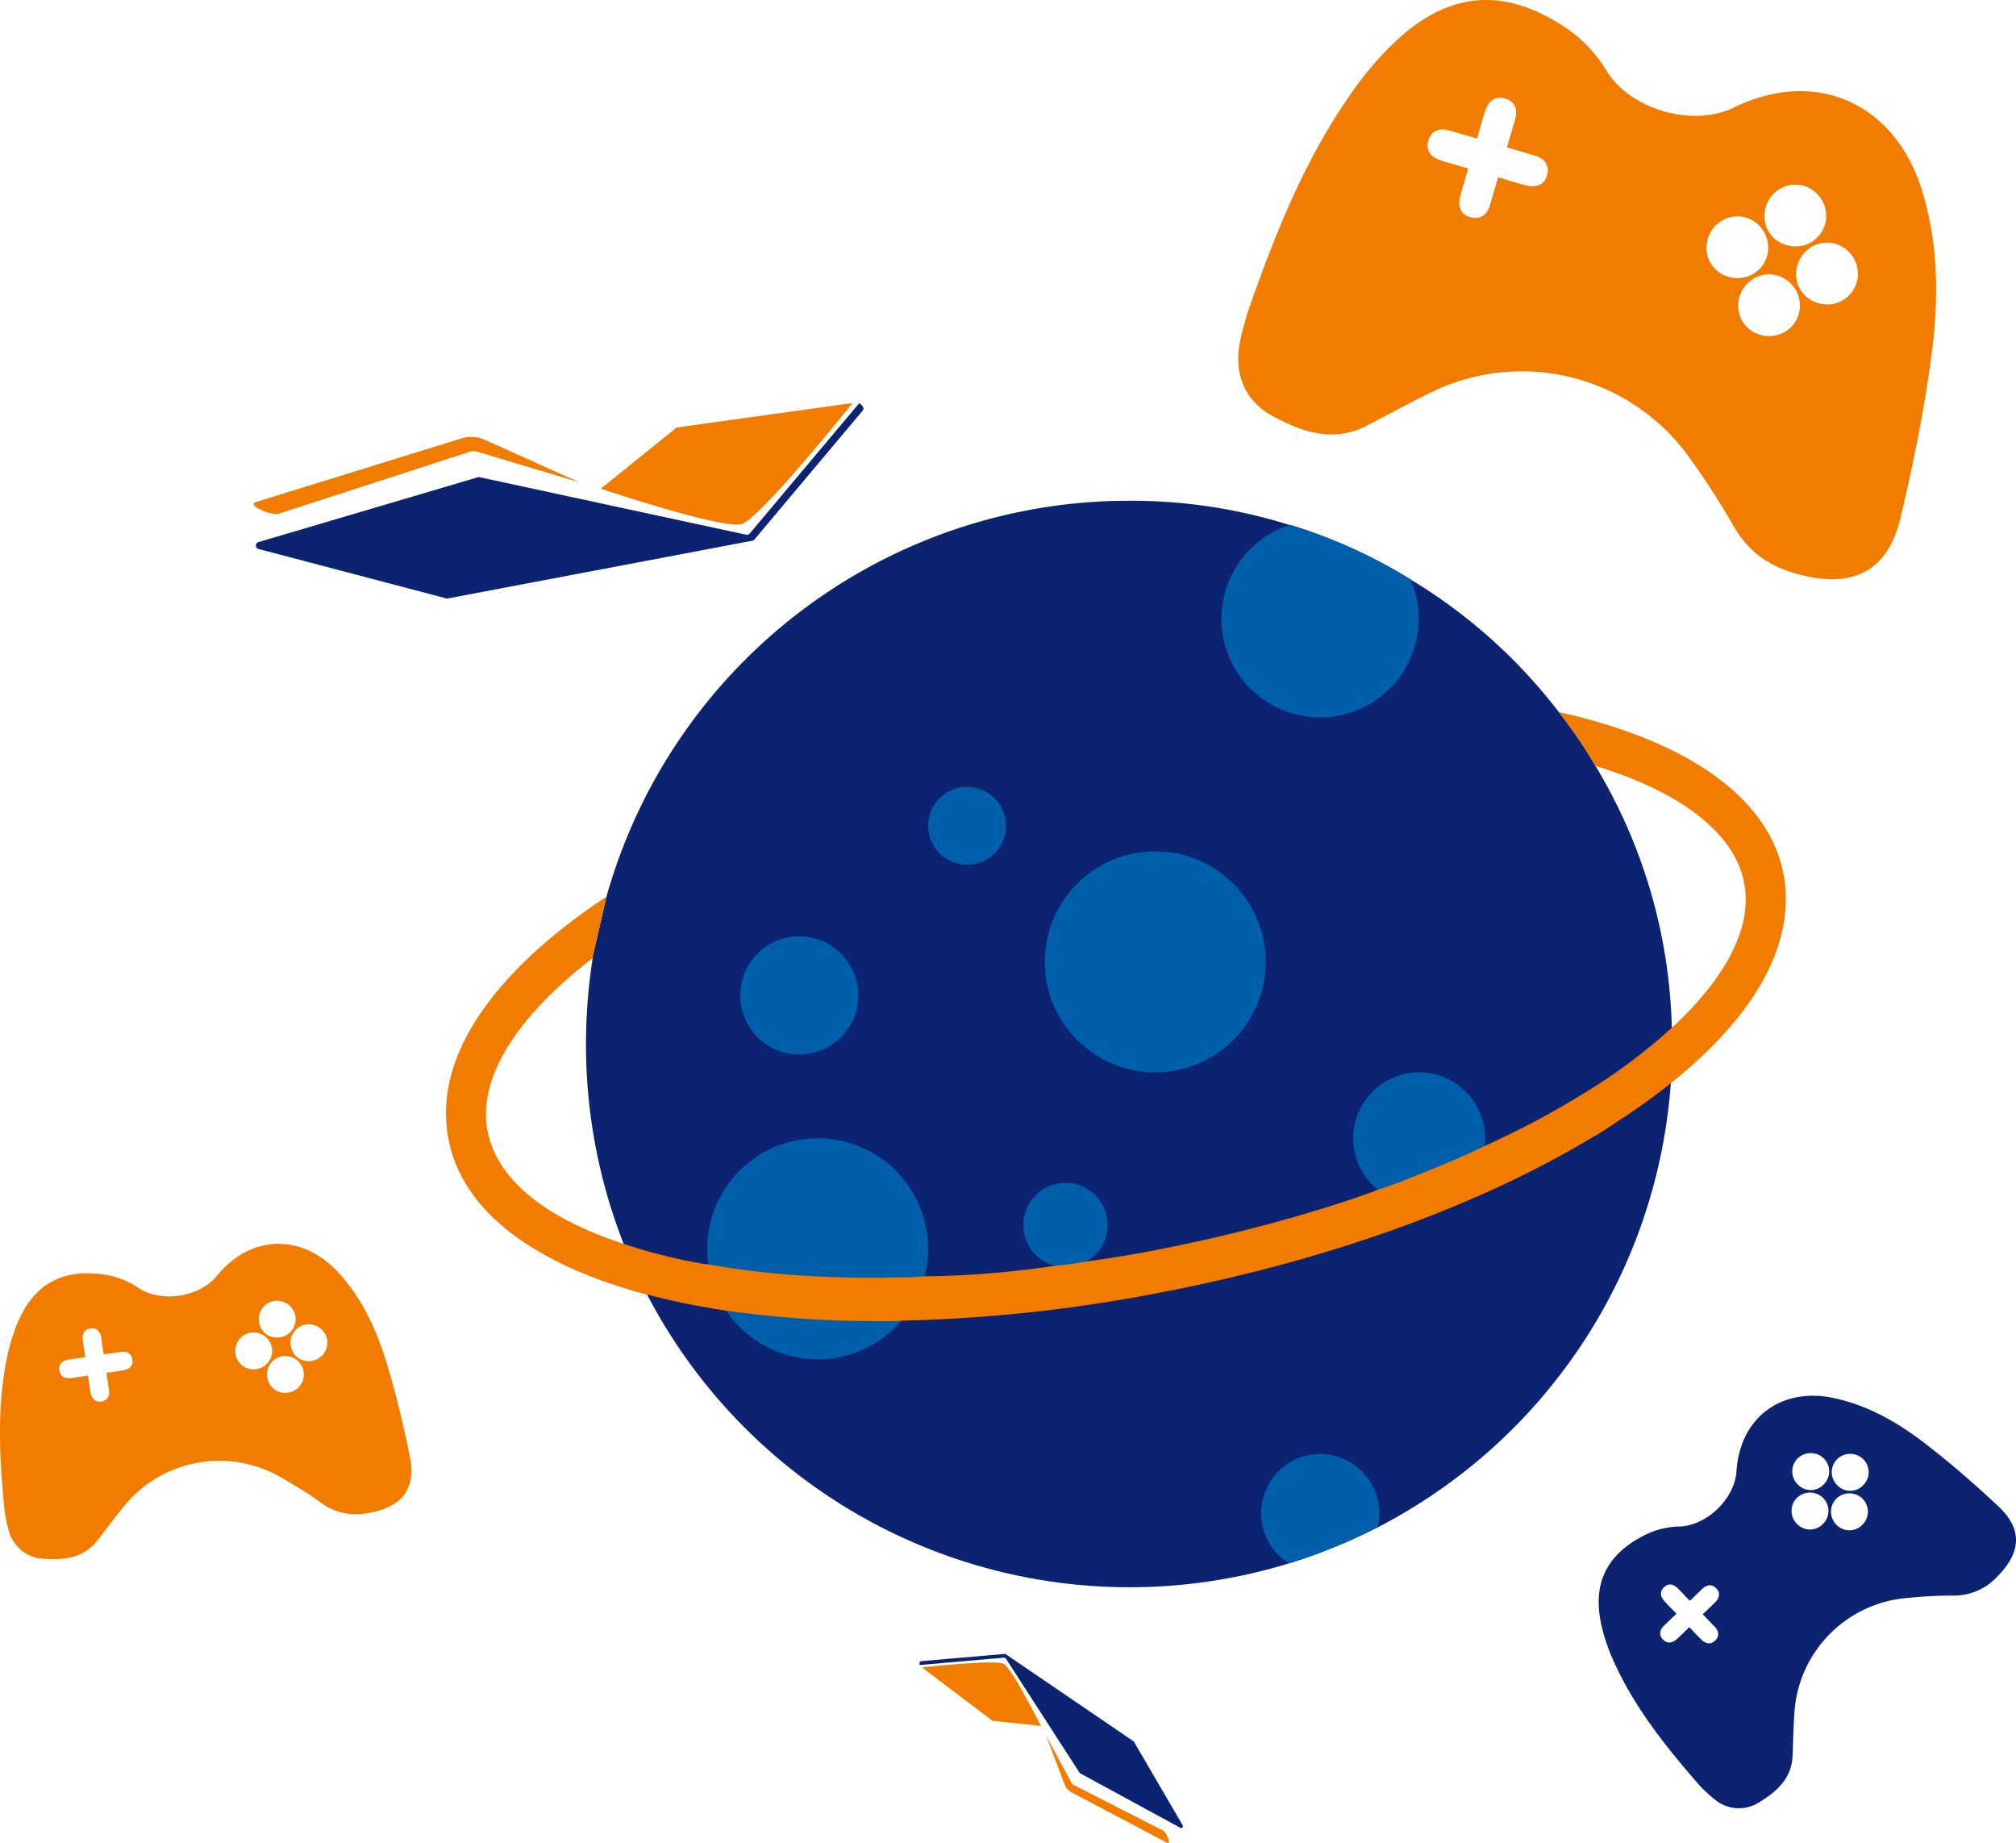 <?xml version="1.0" encoding="UTF-8"?>
<svg xmlns="http://www.w3.org/2000/svg" width="547.821" height="500.727" viewBox="0 0 547.821 500.727">
  <g id="Grupo_369" data-name="Grupo 369" transform="translate(-38.739 -152.137)">
    <path id="Caminho_285" data-name="Caminho 285" d="M220.954,237.562c8.03-23.118,16.594-44.262,30.351-62.855a85.411,85.411,0,0,1,9.654-10.971c14.394-13.725,29.316-15.343,46.025-4.468a36.88,36.88,0,0,1,11.429,11.687c6.451,10.98,23.638,15.883,34.844,10.4,22.087-10.808,43.574-1.343,50.988,22.065,4.722,14.911,4.748,30.293,2.7,45.5-1.989,14.755-4.932,29.434-8.385,43.924-3.48,14.606-13.006,19.2-27.574,15.367-8.078-2.123-13.953-6.206-18.011-13.551a205.585,205.585,0,0,0-11.163-17.322,55.975,55.975,0,0,0-71-18.506c-5.813,2.847-11.5,5.953-17.245,8.935-9.266,4.808-17.911,1.652-25.975-2.8-6.292-3.476-9.491-9.624-8.941-16.95C218.949,243.99,220.378,240.046,220.954,237.562Zm60.153-39.651c-.836,2.846-1.605,5.207-2.211,7.605-.674,2.657.067,4.93,2.851,5.656,2.735.713,4.529-.76,5.3-3.457.683-2.372,1.388-4.741,2.176-7.423,2.866.84,5.233,1.629,7.648,2.219,2.621.638,4.926-.006,5.659-2.842.715-2.765-.8-4.52-3.459-5.3-2.372-.7-4.746-1.394-7.465-2.193.819-2.8,1.534-5.171,2.213-7.554.763-2.685.024-4.885-2.7-5.717-2.786-.853-4.542.767-5.4,3.33-.784,2.35-1.414,4.752-2.238,7.56-2.754-.808-5.128-1.508-7.5-2.2-2.7-.789-4.9,0-5.715,2.7-.827,2.743.726,4.559,3.33,5.409C275.852,196.428,278.148,197.043,281.107,197.911Zm86.534,20.815a8.33,8.33,0,0,0,10.465-5.841,8.532,8.532,0,0,0-5.788-10.245,8.324,8.324,0,0,0-10.4,5.946A8.113,8.113,0,0,0,367.641,218.726Zm8.509,15.736a8.341,8.341,0,0,0,10.421-5.338,8.529,8.529,0,0,0-5.545-10.7,8.345,8.345,0,0,0-10.366,5.446A8.141,8.141,0,0,0,376.15,234.462Zm-15.573,8.669a8.354,8.354,0,0,0,10.3-5.579,8.524,8.524,0,0,0-5.785-10.565,8.353,8.353,0,0,0-10.243,5.674A8.174,8.174,0,0,0,360.577,243.131ZM351.741,227.3a8.34,8.34,0,0,0,10.572-5.659,8.538,8.538,0,0,0-5.605-10.348,8.354,8.354,0,0,0-10.51,5.768A8.126,8.126,0,0,0,351.741,227.3Z" transform="translate(156.62 0)" fill="#f27c00"></path>
    <path id="Caminho_286" data-name="Caminho 286" d="M39.97,405.121c-1.435-14.548-2.088-28.158.717-41.686a50.924,50.924,0,0,1,2.486-8.366c4.368-11.047,12.054-15.663,23.838-13.951a22.039,22.039,0,0,1,9.124,3.476c6.249,4.339,16.8,2.692,21.5-3.087,9.272-11.393,23.294-11.642,33.176-.806,6.3,6.9,10.162,15.238,12.86,24,2.615,8.5,4.7,17.2,6.454,25.919,1.77,8.793-2.245,13.668-11.105,15.24a16.082,16.082,0,0,1-13.16-2.838c-3.3-2.423-6.859-4.512-10.393-6.6a33.435,33.435,0,0,0-43.136,7.747c-2.438,3-4.744,6.108-7.113,9.163-3.82,4.93-9.3,5.382-14.787,4.988a10.2,10.2,0,0,1-9.094-6.952A37.936,37.936,0,0,1,39.97,405.121Zm22.688-36.566c.26,1.751.434,3.224.705,4.677.3,1.609,1.272,2.655,2.963,2.352,1.663-.3,2.266-1.545,2.011-3.2-.225-1.457-.436-2.919-.681-4.57,1.764-.262,3.246-.427,4.7-.713,1.581-.311,2.67-1.237,2.357-2.958-.3-1.678-1.564-2.253-3.2-2.011-1.461.215-2.922.434-4.6.683-.254-1.723-.462-3.19-.692-4.653-.258-1.646-1.21-2.655-2.9-2.425-1.723.238-2.271,1.555-2.093,3.158.163,1.472.425,2.933.681,4.662-1.695.251-3.158.466-4.621.685-1.663.249-2.658,1.225-2.423,2.894.238,1.693,1.534,2.292,3.16,2.1C59.438,369.067,60.836,368.825,62.658,368.556ZM114.8,358.169a4.978,4.978,0,0,0,4.213-5.788,5.1,5.1,0,0,0-5.706-4.107,4.972,4.972,0,0,0-4.151,5.83A4.846,4.846,0,0,0,114.8,358.169Zm8.555,6.4a4.986,4.986,0,0,0,4.314-5.506,5.1,5.1,0,0,0-5.687-4.41,4.985,4.985,0,0,0-4.256,5.549A4.863,4.863,0,0,0,123.352,364.571Zm-6.273,8.6a4.991,4.991,0,0,0,4.185-5.6,5.092,5.092,0,0,0-5.783-4.28,4.993,4.993,0,0,0-4.135,5.642A4.884,4.884,0,0,0,117.079,373.171Zm-8.757-6.372a4.981,4.981,0,0,0,4.316-5.715,5.1,5.1,0,0,0-5.631-4.208,4.99,4.99,0,0,0-4.256,5.76A4.854,4.854,0,0,0,108.322,366.8Z" transform="translate(0 157.298)" fill="#f27c00"></path>
    <path id="Caminho_287" data-name="Caminho 287" d="M298.3,460.635c-9.607-11.019-18.031-21.728-23.593-34.375A51.058,51.058,0,0,1,271.884,418c-2.849-11.534.737-19.75,11.33-25.189a22.013,22.013,0,0,1,9.448-2.462c7.607-.088,15.245-7.547,15.724-14.984.945-14.658,12.224-22.991,26.56-19.9,9.132,1.974,17.115,6.522,24.394,12.1,7.061,5.407,13.8,11.285,20.289,17.371,6.54,6.136,6.1,12.437-.21,18.854a16.084,16.084,0,0,1-12.366,5.323,122.848,122.848,0,0,0-12.291.651,33.431,33.431,0,0,0-30.646,31.327c-.249,3.858-.324,7.728-.481,11.592-.254,6.23-4.454,9.777-9.156,12.638a10.2,10.2,0,0,1-11.44-.389A37.639,37.639,0,0,1,298.3,460.635Zm-2.724-42.947c1.227,1.278,2.223,2.376,3.287,3.4,1.179,1.137,2.576,1.427,3.779.2,1.181-1.207.949-2.574-.221-3.775-1.029-1.057-2.047-2.125-3.2-3.33,1.285-1.235,2.4-2.228,3.418-3.308,1.109-1.169,1.459-2.556.206-3.775-1.224-1.192-2.58-.928-3.777.221-1.066,1.022-2.129,2.047-3.349,3.22-1.207-1.253-2.226-2.327-3.263-3.386-1.166-1.192-2.526-1.461-3.764-.3-1.268,1.192-.948,2.582.125,3.787.986,1.1,2.045,2.142,3.257,3.4l-3.366,3.238c-1.212,1.167-1.455,2.541-.3,3.764,1.175,1.24,2.578.975,3.79-.124C293.25,419.972,294.25,418.965,295.578,417.688Zm36.45-38.7a4.977,4.977,0,0,0,.077-7.158,5.1,5.1,0,0,0-7.031-.036,4.97,4.97,0,0,0,0,7.154A4.843,4.843,0,0,0,332.027,378.989Zm10.684.254a4.984,4.984,0,0,0,.322-6.986,5.1,5.1,0,0,0-7.192-.3,4.984,4.984,0,0,0-.249,6.988A4.863,4.863,0,0,0,342.712,379.244Zm-.123,10.645a4.99,4.99,0,0,0,.161-6.991,5.092,5.092,0,0,0-7.193-.135,4.991,4.991,0,0,0-.1,7A4.883,4.883,0,0,0,342.588,389.889Zm-10.828-.112a4.982,4.982,0,0,0,.2-7.16,5.1,5.1,0,0,0-7.027-.163,4.99,4.99,0,0,0-.125,7.162A4.853,4.853,0,0,0,331.76,389.776Z" transform="translate(202.214 176.513)" fill="#0c2372"></path>
    <path id="Caminho_288" data-name="Caminho 288" d="M128.581,282.765a7.975,7.975,0,0,1,1.295-.907,142.25,142.25,0,0,0-3.886,16.716c-.389.26-.778.649-1.167.907A120.013,120.013,0,0,1,128.581,282.765Z" transform="translate(74.965 112.967)" fill="#2383c8" opacity="0"></path>
    <g id="Grupo_366" data-name="Grupo 366" transform="translate(159.933 288.181)">
      <path id="Caminho_289" data-name="Caminho 289" d="M126.056,347.049l-.131.518v.129l-.258,1.167v.258a154.55,154.55,0,0,0-1.815,23.324,148.208,148.208,0,0,0,10.237,54.3c1.944,4.664,4.017,9.33,6.221,13.734h.129A147.84,147.84,0,0,0,314.854,513.56a152.9,152.9,0,0,0,24.231-9.848,147.709,147.709,0,0,0,79.563-120.64c.258-3.5.387-7,.387-10.626,0-1.426,0-2.98-.129-4.406A144.293,144.293,0,0,0,398.174,296.9a126.9,126.9,0,0,0-9.977-14.643,144.714,144.714,0,0,0-40.3-36.023,137.847,137.847,0,0,0-32.654-14.772h-.131a143.724,143.724,0,0,0-43.667-6.608,147.467,147.467,0,0,0-142.02,107.551Z" transform="translate(-85.813 -224.855)" fill="#0c2372"></path>
      <circle id="Elipse_181" data-name="Elipse 181" cx="30.021" cy="30.021" r="30.021" transform="translate(162.712 95.249)" fill="#005fab"></circle>
      <path id="Caminho_290" data-name="Caminho 290" d="M269.759,253.839a26.8,26.8,0,1,1-34.989-25.485h.133a142.9,142.9,0,0,1,32.613,14.789A26.308,26.308,0,0,1,269.759,253.839Z" transform="translate(-5.434 -221.808)" fill="#005fab"></path>
      <circle id="Elipse_182" data-name="Elipse 182" cx="30.021" cy="30.021" r="30.021" transform="translate(70.98 173.222)" fill="#005fab"></circle>
      <circle id="Elipse_183" data-name="Elipse 183" cx="16.053" cy="16.053" r="16.053" transform="translate(79.945 118.339)" fill="#005fab"></circle>
      <path id="Caminho_291" data-name="Caminho 291" d="M254.026,379.406a16.827,16.827,0,0,1-.395,3.7,149.615,149.615,0,0,1-24.164,9.9,16.068,16.068,0,1,1,24.559-13.6Z" transform="translate(-0.394 -104.293)" fill="#005fab"></path>
      <circle id="Elipse_184" data-name="Elipse 184" cx="17.929" cy="17.929" r="17.929" transform="translate(246.522 155.292)" fill="#005fab"></circle>
      <circle id="Elipse_185" data-name="Elipse 185" cx="11.467" cy="11.467" r="11.467" transform="translate(156.875 185.314)" fill="#005fab"></circle>
      <circle id="Elipse_186" data-name="Elipse 186" cx="10.58" cy="10.58" r="10.58" transform="translate(131.023 77.737)" fill="#005fab"></circle>
      <g id="Grupo_365" data-name="Grupo 365" transform="translate(0 57.403)">
        <path id="Caminho_292" data-name="Caminho 292" d="M143.762,320.329l-.131.518v.129l-.258,1.167v.258c-20.733,15.938-31.1,32.525-28.637,46.519,2.331,13.478,15.68,23.973,36.281,30.841.26.129.518.129.778.26a145.74,145.74,0,0,0,20.993,5.311,9.962,9.962,0,0,0,2.073.26c15.549,2.851,33.432,4.017,52.739,3.5a46.047,46.047,0,0,0,5.961-.258h.129a242.428,242.428,0,0,0,25.27-1.557c3.368-.387,6.608-.776,10.106-1.295,2.851-.26,5.571-.649,8.423-1.167h.129c6.481-.906,12.959-1.944,19.438-3.238A431.884,431.884,0,0,0,345,389.4c4.017-1.3,8.035-2.591,11.921-4.146,3.369-1.036,6.61-2.333,9.848-3.629,6.481-2.591,12.828-5.182,18.92-8.163a237.794,237.794,0,0,0,29.8-16.069c.26-.129.389-.258.649-.389a153.411,153.411,0,0,0,20.473-15.68c14.772-13.6,21.9-27.341,19.7-39.133-2.333-13.347-16.845-24.88-40.429-32.006a126.9,126.9,0,0,0-9.977-14.643c34.468,7.646,57.4,23.066,61.162,44.577a34.018,34.018,0,0,1,.518,6.35c0,16.327-10.756,33.561-31.228,49.888a170.771,170.771,0,0,1-14.643,10.5,85.478,85.478,0,0,1-7.646,4.795c-30.581,18.271-71.01,32.785-115.066,41.336a414.635,414.635,0,0,1-71.659,7.9c-1.555.129-3.238.129-4.793.129h-1.815a289.221,289.221,0,0,1-41.076-2.851c-1.167-.129-2.333-.387-3.369-.518-6.221-1.036-12.441-2.331-18.142-3.888h-.129c-.649-.129-1.036-.258-1.557-.387C126.915,405.2,107.479,390.692,104.11,371c-3.888-21.251,11.534-44.448,43.022-65.309Z" transform="translate(-103.519 -255.538)" fill="#f27c00"></path>
      </g>
    </g>
    <g id="Grupo_367" data-name="Grupo 367" transform="translate(107.695 261.617)">
      <path id="Caminho_293" data-name="Caminho 293" d="M146.587,217.326l47.852-6.67s-25.1,31.361-30.151,32.9S126,233.963,126,233.963Z" transform="translate(-31.704 -210.656)" fill="#f27c00"></path>
      <path id="Caminho_294" data-name="Caminho 294" d="M75.844,234.4a10.852,10.852,0,0,0,6.3,2.144L134.3,219.629a3.375,3.375,0,0,1,2-.022l27.728,8.318-25.79-11.6a8.528,8.528,0,0,0-6.024-.37L76.022,233.342A.6.6,0,0,0,75.844,234.4Z" transform="translate(-75.597 -206.378)" fill="#f27c00"></path>
      <path id="Caminho_295" data-name="Caminho 295" d="M240.694,211.46l-.8-.8-29.8,35.467a.94.94,0,0,1-.947.316l-6.163-1.323-.058-.013a.146.146,0,0,1-.071-.015L136.7,230.824a.941.941,0,0,0-.488.015l-59.6,17.612a.976.976,0,0,0,.028,1.882l22.712,5.975,28.27,7.44a.89.89,0,0,0,.432.015l82.757-15.687a.988.988,0,0,0,.574-.344l29.363-34.951A.973.973,0,0,0,240.694,211.46Z" transform="translate(-75.324 -210.656)" fill="#0c2372"></path>
    </g>
    <g id="Grupo_368" data-name="Grupo 368" transform="translate(288.611 601.469)">
      <path id="Caminho_296" data-name="Caminho 296" d="M191.857,409.411,172.645,394.9s19.893-2.208,22.216-.969S204.973,410.8,204.973,410.8Z" transform="translate(-172 -391.232)" fill="#f27c00"></path>
      <path id="Caminho_297" data-name="Caminho 297" d="M224.051,433a5.413,5.413,0,0,0-1.463-2.977l-24.338-12.417a1.662,1.662,0,0,1-.713-.7l-6.84-12.7,5,13.174a4.254,4.254,0,0,0,1.992,2.254l25.928,13.67A.3.3,0,0,0,224.051,433Z" transform="translate(-156.278 -381.952)" fill="#f27c00"></path>
      <path id="Caminho_298" data-name="Caminho 298" d="M172.3,394.77v.567l23-2a.471.471,0,0,1,.445.223l1.706,2.636.015.026a.113.113,0,0,1,.021.03l18.282,28.336a.46.46,0,0,0,.178.167l27.208,14.8a.487.487,0,0,0,.653-.673l-5.9-10.108-7.341-12.583a.435.435,0,0,0-.146-.157L195.73,392.4a.5.5,0,0,0-.324-.08l-22.662,1.97A.484.484,0,0,0,172.3,394.77Z" transform="translate(-172.3 -392.313)" fill="#0c2372"></path>
    </g>
  </g>
</svg>
